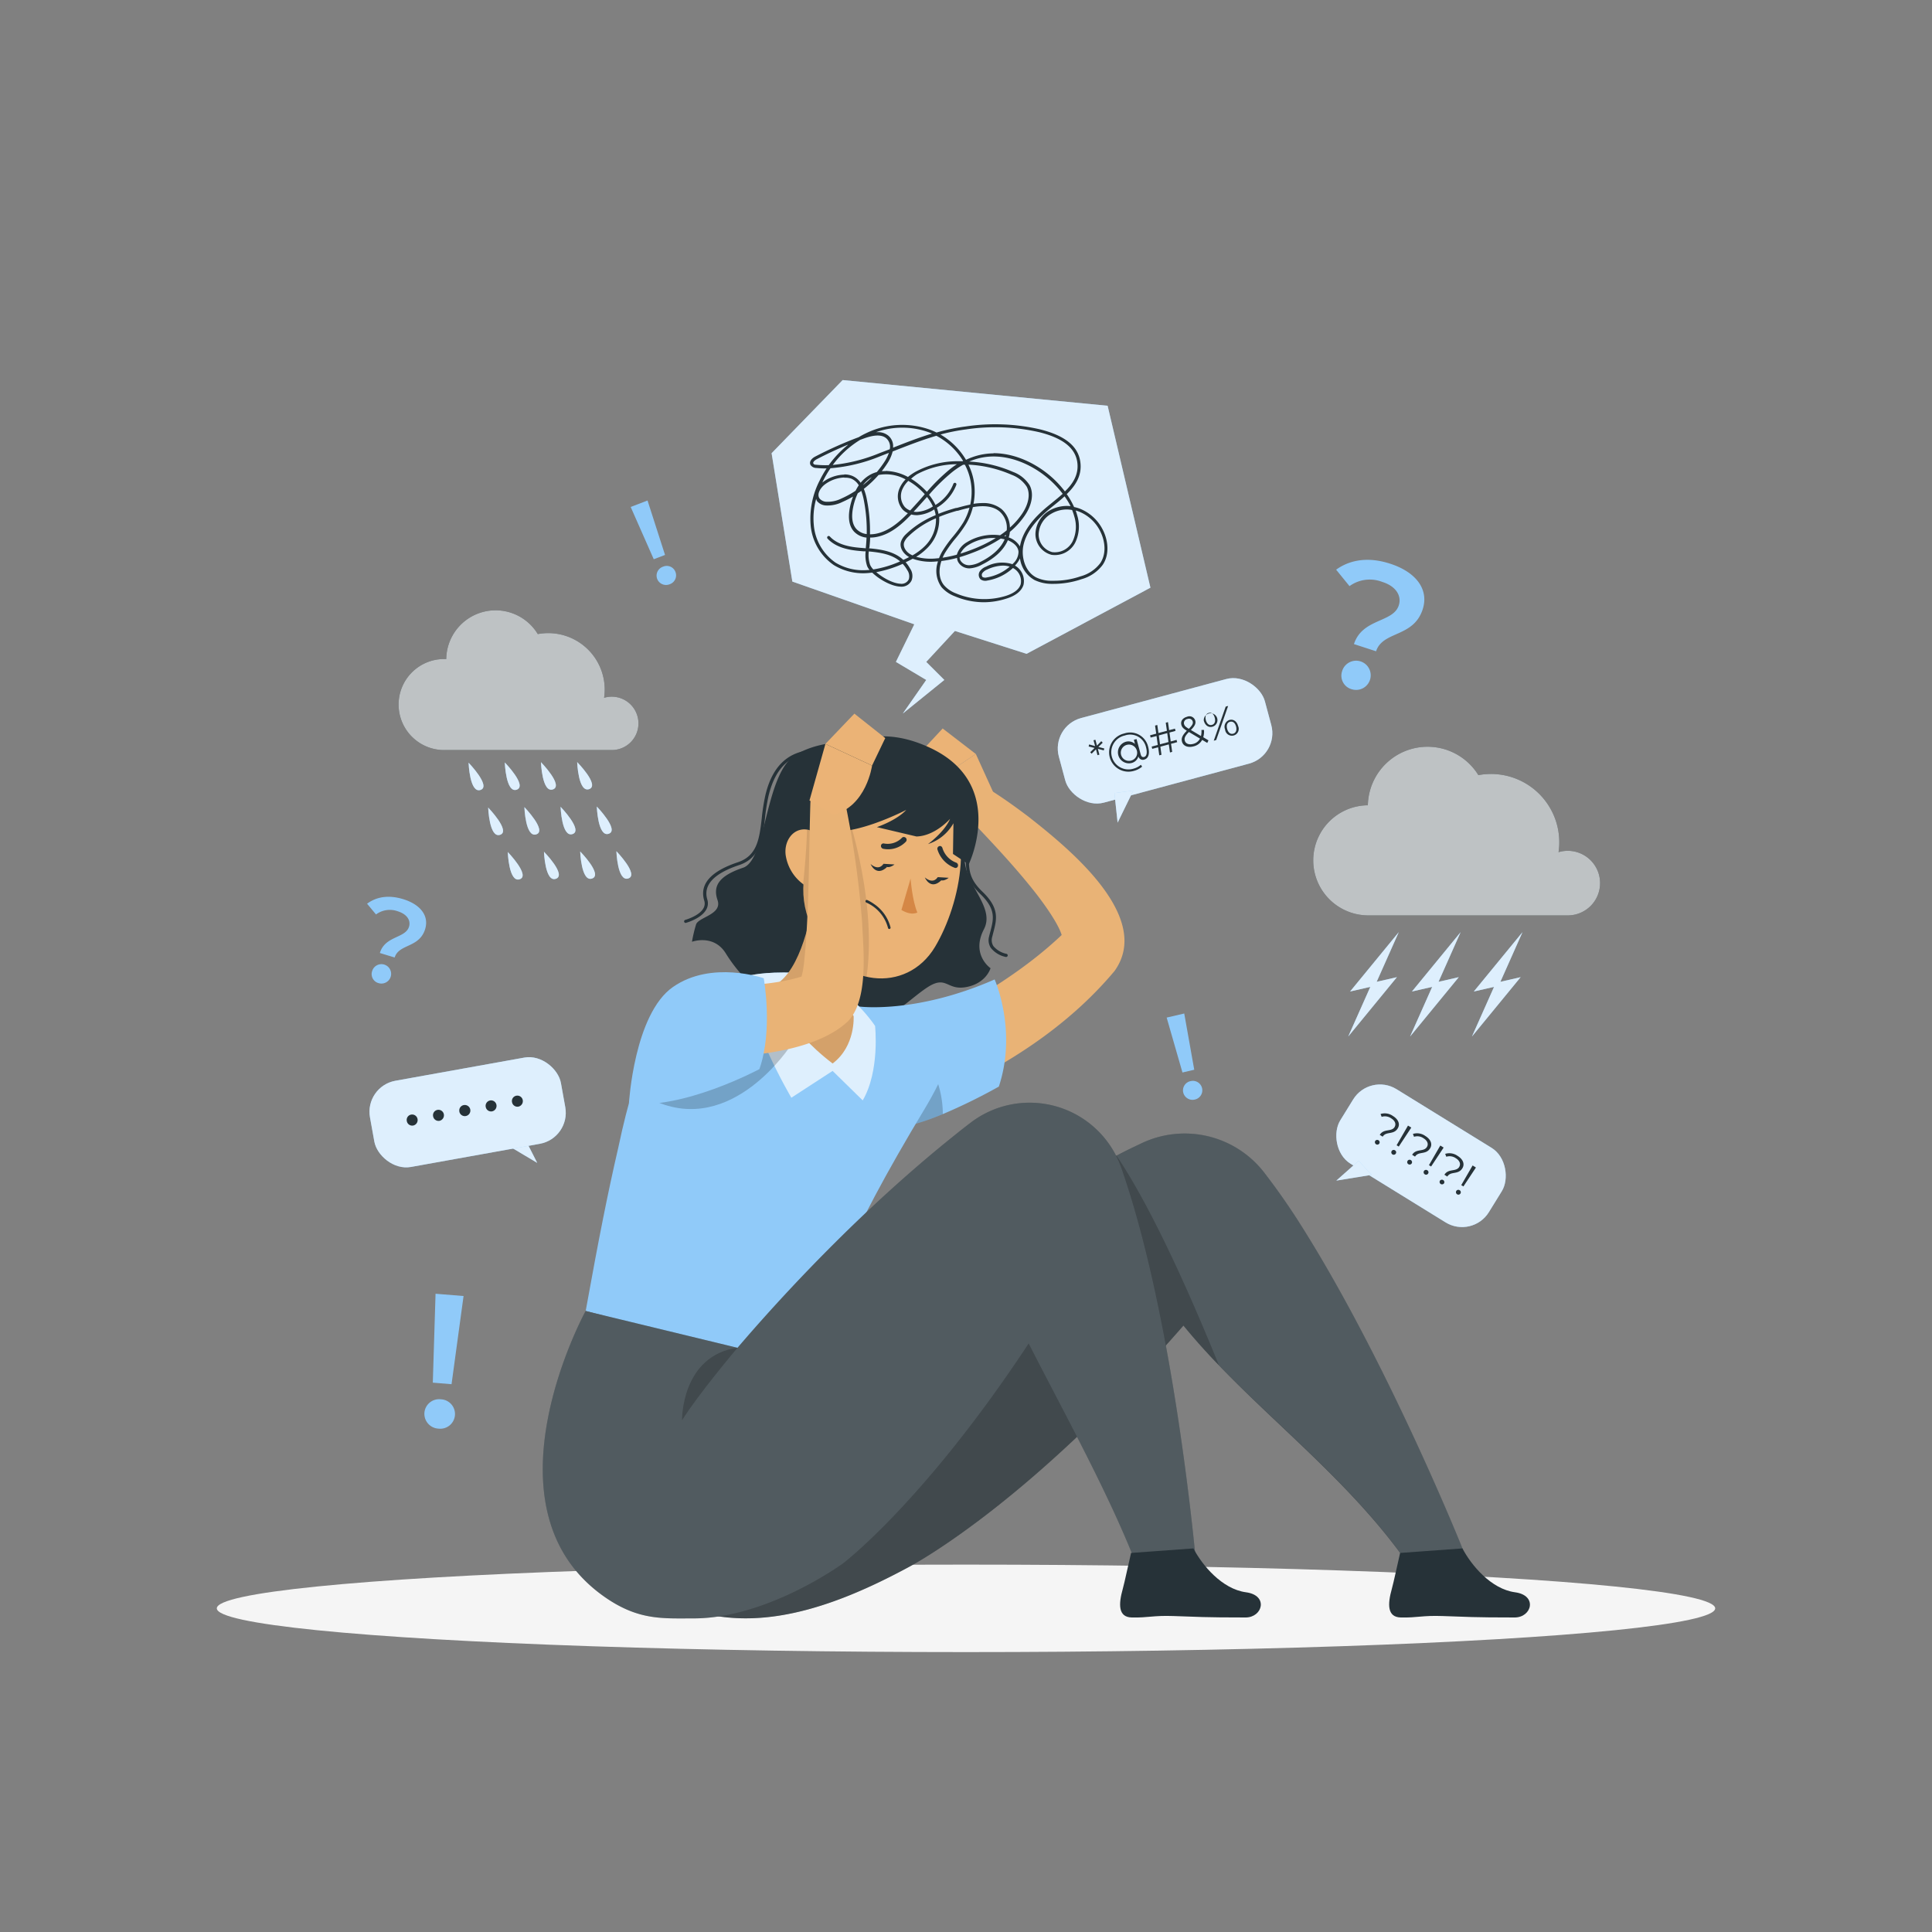 <?xml version="1.0" encoding="UTF-8"?> <svg xmlns="http://www.w3.org/2000/svg" viewBox="0 0 500 500"><rect x="0" y="0" width="500" height="500" fill="#808080" stroke="none"/><g id="freepik--Shadow--inject-97"><ellipse id="freepik--path--inject-97" cx="250" cy="416.24" rx="193.89" ry="11.32" style="fill:#f5f5f5"></ellipse></g><g id="freepik--Clouds--inject-97"><path d="M414.1,228.54a8.36,8.36,0,0,0-10.75-8,16.59,16.59,0,0,0,.19-2.56,17.67,17.67,0,0,0-17.68-17.68,18.47,18.47,0,0,0-3.26.3A15.45,15.45,0,0,0,354,208.41h-.26a14.25,14.25,0,0,0,0,28.49H406A8.35,8.35,0,0,0,414.1,228.54Z" style="fill:#263238"></path><g style="opacity:0.7"><path d="M414.1,228.54a8.36,8.36,0,0,0-10.75-8,16.59,16.59,0,0,0,.19-2.56,17.67,17.67,0,0,0-17.68-17.68,18.47,18.47,0,0,0-3.26.3A15.45,15.45,0,0,0,354,208.41h-.26a14.25,14.25,0,0,0,0,28.49H406A8.35,8.35,0,0,0,414.1,228.54Z" style="fill:#fff"></path></g><polygon points="361.52 252.89 356.28 254.09 362 241.24 349.4 256.6 354.64 255.4 348.92 268.25 361.52 252.89" style="fill:#90CAF9"></polygon><polygon points="377.53 252.89 372.29 254.09 378.01 241.24 365.41 256.6 370.65 255.4 364.93 268.25 377.53 252.89" style="fill:#90CAF9"></polygon><polygon points="393.54 252.89 388.3 254.09 394.02 241.24 381.42 256.6 386.66 255.4 380.94 268.25 393.54 252.89" style="fill:#90CAF9"></polygon><g style="opacity:0.7"><polygon points="361.52 252.89 356.28 254.09 362 241.24 349.4 256.6 354.64 255.4 348.92 268.25 361.52 252.89" style="fill:#fff"></polygon></g><g style="opacity:0.7"><polygon points="377.53 252.89 372.29 254.09 378.01 241.24 365.41 256.6 370.65 255.4 364.93 268.25 377.53 252.89" style="fill:#fff"></polygon></g><g style="opacity:0.7"><polygon points="393.54 252.89 388.3 254.09 394.02 241.24 381.42 256.6 386.66 255.4 380.94 268.25 393.54 252.89" style="fill:#fff"></polygon></g><path d="M165.23,187.2a6.91,6.91,0,0,0-8.89-6.61,14.79,14.79,0,0,0,.16-2.12,14.62,14.62,0,0,0-14.62-14.62,15.07,15.07,0,0,0-2.7.25,12.77,12.77,0,0,0-23.69,6.46h-.21a11.78,11.78,0,1,0,0,23.55h43.24A6.89,6.89,0,0,0,165.23,187.2Z" style="fill:#263238"></path><g style="opacity:0.7"><path d="M165.23,187.2a6.91,6.91,0,0,0-8.89-6.61,14.79,14.79,0,0,0,.16-2.12,14.62,14.62,0,0,0-14.62-14.62,15.07,15.07,0,0,0-2.7.25,12.77,12.77,0,0,0-23.69,6.46h-.21a11.78,11.78,0,1,0,0,23.55h43.24A6.89,6.89,0,0,0,165.23,187.2Z" style="fill:#fff"></path></g><path d="M152.47,204.23c2.82-1-3.1-7-3.1-7S149.65,205.2,152.47,204.23Z" style="fill:#90CAF9"></path><path d="M154.45,208.73s.27,8,3.09,7.05S154.45,208.73,154.45,208.73Z" style="fill:#90CAF9"></path><path d="M159.52,220.29s.27,8,3.09,7.05S159.52,220.29,159.52,220.29Z" style="fill:#90CAF9"></path><path d="M143.1,204.3c2.82-1-3.1-7.05-3.1-7.05S140.28,205.28,143.1,204.3Z" style="fill:#90CAF9"></path><path d="M145.08,208.8s.27,8,3.09,7.06S145.08,208.8,145.08,208.8Z" style="fill:#90CAF9"></path><path d="M150.15,220.36s.27,8,3.09,7S150.15,220.36,150.15,220.36Z" style="fill:#90CAF9"></path><path d="M133.73,204.37c2.82-1-3.09-7.05-3.09-7.05S130.91,205.35,133.73,204.37Z" style="fill:#90CAF9"></path><path d="M135.71,208.88s.27,8,3.09,7.05S135.71,208.88,135.71,208.88Z" style="fill:#90CAF9"></path><path d="M140.78,220.43s.27,8,3.09,7S140.78,220.43,140.78,220.43Z" style="fill:#90CAF9"></path><path d="M121.27,197.39s.27,8,3.09,7.05S121.27,197.39,121.27,197.39Z" style="fill:#90CAF9"></path><path d="M126.34,209s.27,8,3.09,7.05S126.34,209,126.34,209Z" style="fill:#90CAF9"></path><path d="M131.41,220.5s.27,8,3.09,7.05S131.41,220.5,131.41,220.5Z" style="fill:#90CAF9"></path><g style="opacity:0.7"><path d="M152.47,204.23c2.82-1-3.1-7-3.1-7S149.65,205.2,152.47,204.23Z" style="fill:#fff"></path><path d="M154.45,208.73s.27,8,3.09,7.05S154.45,208.73,154.45,208.73Z" style="fill:#fff"></path><path d="M159.52,220.29s.27,8,3.09,7.05S159.52,220.29,159.52,220.29Z" style="fill:#fff"></path><path d="M143.1,204.3c2.82-1-3.1-7.05-3.1-7.05S140.28,205.28,143.1,204.3Z" style="fill:#fff"></path><path d="M145.08,208.8s.27,8,3.09,7.06S145.08,208.8,145.08,208.8Z" style="fill:#fff"></path><path d="M150.15,220.36s.27,8,3.09,7S150.15,220.36,150.15,220.36Z" style="fill:#fff"></path><path d="M133.73,204.37c2.82-1-3.09-7.05-3.09-7.05S130.91,205.35,133.73,204.37Z" style="fill:#fff"></path><path d="M135.71,208.88s.27,8,3.09,7.05S135.71,208.88,135.71,208.88Z" style="fill:#fff"></path><path d="M140.78,220.43s.27,8,3.09,7S140.78,220.43,140.78,220.43Z" style="fill:#fff"></path><path d="M121.27,197.39s.27,8,3.09,7.05S121.27,197.39,121.27,197.39Z" style="fill:#fff"></path><path d="M126.34,209s.27,8,3.09,7.05S126.34,209,126.34,209Z" style="fill:#fff"></path><path d="M131.41,220.5s.27,8,3.09,7.05S131.41,220.5,131.41,220.5Z" style="fill:#fff"></path></g></g><g id="freepik--Symbols--inject-97"><path d="M362,156.68c.82-2.53-.79-5-4.27-6.08a8.94,8.94,0,0,0-8.48,1.09l-3.46-4.26c3.64-2.61,8.38-3.37,14-1.54,6.64,2.15,10.08,6.61,8.4,11.81-2.39,7.35-10.33,5.53-12.06,10.85l-5.73-1.86C352.58,160,360.53,161.19,362,156.68Zm-14.66,17a3.78,3.78,0,1,1,2.47,4.69A3.63,3.63,0,0,1,347.33,173.73Z" style="fill:#90CAF9"></path><path d="M105.85,239.84c.52-1.69-.58-3.28-2.91-4a6,6,0,0,0-5.63.82L95,233.88c2.39-1.78,5.53-2.34,9.31-1.19,4.44,1.35,6.78,4.28,5.72,7.75-1.5,4.92-6.8,3.8-7.89,7.36l-3.83-1.16C99.63,242.17,104.93,242.86,105.85,239.84ZM96.3,251.35a2.51,2.51,0,1,1,1.7,3.09A2.42,2.42,0,0,1,96.3,251.35Z" style="fill:#90CAF9"></path><path d="M163.22,131.2l4.36-1.67,4.53,14.09-2.92,1.11Zm6.86,18.63a2.44,2.44,0,0,1,1.53-3.18A2.4,2.4,0,0,1,174.8,148a2.43,2.43,0,0,1-1.45,3.19A2.47,2.47,0,0,1,170.08,149.83Z" style="fill:#90CAF9"></path><path d="M109.84,365.59a3.82,3.82,0,0,1,4.28-3.45,3.81,3.81,0,1,1-.62,7.59A3.84,3.84,0,0,1,109.84,365.59Zm2.88-30.77,7.25.59-3.11,22.82-4.85-.4Z" style="fill:#90CAF9"></path><path d="M301.93,263.35l4.55-1.06,2.59,14.56-3.05.71Zm4.29,19.39a2.44,2.44,0,0,1,1.94-2.95,2.44,2.44,0,1,1,1.11,4.76A2.47,2.47,0,0,1,306.22,282.74Z" style="fill:#90CAF9"></path></g><g id="freepik--speech-bubble-4--inject-97"><rect x="345.17" y="287.77" width="45.21" height="22.67" rx="8.15" transform="translate(211.87 -148.57) rotate(31.68)" style="fill:#90CAF9"></rect><g style="opacity:0.7"><rect x="345.17" y="287.77" width="45.21" height="22.67" rx="8.15" transform="translate(211.87 -148.57) rotate(31.68)" style="fill:#fff"></rect></g><path d="M355.91,295.27a.63.63,0,0,1,1.07.66.62.62,0,0,1-.86.2A.64.64,0,0,1,355.91,295.27Zm5-3.59c.45-.74.17-1.62-.88-2.26a2.79,2.79,0,0,0-2.46-.38l-.28-.74a3.65,3.65,0,0,1,3.19.51c1.43.88,1.93,2.13,1.25,3.22-1.07,1.75-3,.68-3.89,2.14l-.76-.47C358.13,292,360.09,293,360.92,291.68Z" style="fill:#263238"></path><path d="M360.16,297.89a.61.61,0,0,1,.86-.19.6.6,0,0,1,.21.85.63.63,0,0,1-.86.21A.64.64,0,0,1,360.16,297.89Zm4.23-6.59.85.52L362,296.73l-.56-.34Z" style="fill:#263238"></path><path d="M364.28,300.43a.6.6,0,0,1,.85-.19.62.62,0,0,1,.22.85.63.63,0,0,1-.87.2A.62.62,0,0,1,364.28,300.43Zm5-3.59c.46-.74.17-1.62-.87-2.26a2.79,2.79,0,0,0-2.46-.38l-.29-.74a3.65,3.65,0,0,1,3.19.51c1.43.88,1.93,2.13,1.26,3.22-1.08,1.75-3,.68-3.9,2.14l-.75-.47C366.49,297.18,368.46,298.18,369.28,296.84Z" style="fill:#263238"></path><path d="M368.52,303.05a.62.62,0,0,1,.87-.18.6.6,0,0,1,.21.84.62.62,0,0,1-.86.21A.64.64,0,0,1,368.52,303.05Zm4.23-6.59.86.53-3.24,4.9-.56-.34Z" style="fill:#263238"></path><path d="M372.64,305.59a.61.61,0,0,1,.85-.19.61.61,0,0,1,.22.85.63.63,0,0,1-1.07-.66Zm5-3.59c.45-.74.16-1.62-.88-2.26a2.83,2.83,0,0,0-2.46-.38l-.29-.74a3.67,3.67,0,0,1,3.2.51c1.43.88,1.92,2.13,1.25,3.22-1.08,1.75-3,.68-3.9,2.14l-.75-.47C374.86,302.34,376.82,303.34,377.65,302Z" style="fill:#263238"></path><path d="M376.89,308.21a.61.61,0,0,1,.86-.18.6.6,0,0,1,.21.85.62.62,0,0,1-.86.2A.64.64,0,0,1,376.89,308.21Zm4.22-6.59.86.53-3.24,4.9-.56-.34Z" style="fill:#263238"></path><polygon points="354.98 304.05 345.84 305.54 351.61 300.42 354.98 304.05" style="fill:#90CAF9"></polygon><g style="opacity:0.7"><polygon points="354.98 304.05 345.84 305.54 351.61 300.42 354.98 304.05" style="fill:#fff"></polygon></g></g><g id="freepik--speech-bubble-3--inject-97"><rect x="273.91" y="180.39" width="55.21" height="22.67" rx="8.15" transform="translate(-39.42 84.81) rotate(-15.04)" style="fill:#90CAF9"></rect><g style="opacity:0.7"><rect x="273.91" y="180.39" width="55.21" height="22.67" rx="8.15" transform="translate(-39.42 84.81) rotate(-15.04)" style="fill:#fff"></rect></g><path d="M284.26,193.31l1.52.39-.12.51-1.54-.42.4,1.51-.49.14-.39-1.52-1.13,1.14-.37-.38,1.13-1.11-1.53-.38.13-.53,1.55.43-.42-1.51.49-.13.4,1.51,1.12-1.14.37.39Z" style="fill:#263238"></path><path d="M297.13,193.23c.49,1.81.1,3.06-1,3.35a1.17,1.17,0,0,1-1.51-.83,2.45,2.45,0,0,1-1.82,1.73,2.85,2.85,0,0,1-1.48-5.5,2.49,2.49,0,0,1,2.41.55l-.29-1.07.7-.19,1.08,4c.16.6.52.73.88.63.66-.18.87-1.11.48-2.55a4.21,4.21,0,0,0-5.5-3,4.44,4.44,0,1,0,2.26,8.58,4.78,4.78,0,0,0,1.92-1l.32.47a5.24,5.24,0,0,1-2.09,1.09,5,5,0,1,1-2.56-9.66A4.77,4.77,0,0,1,297.13,193.23Zm-2.95.92a2.11,2.11,0,1,0-1.45,2.69A2.07,2.07,0,0,0,294.18,194.15Z" style="fill:#263238"></path><path d="M302.66,189.58l.32,2.31,1.51-.41.16.59-1.59.42.3,2.09-.57.16-.3-2.09-2.19.59.29,2.09-.57.15-.3-2.09-1.52.41-.15-.59,1.58-.42-.32-2.31-1.52.4-.16-.58,1.6-.43-.3-2.09.58-.16.29,2.09,2.2-.58-.3-2.09.57-.16.3,2.09,1.5-.4.16.58Zm-.58.15-2.18.59.31,2.31,2.19-.59Z" style="fill:#263238"></path><path d="M312.44,192.27l-1.32-.79a3.38,3.38,0,0,1-2.22,1.68c-1.46.4-2.71-.09-3-1.22-.24-.88.1-1.67,1.25-2.83-.92-.55-1.26-.94-1.41-1.51-.26-.95.31-1.79,1.46-2.1a1.56,1.56,0,0,1,2.13,1c.2.74-.11,1.39-1.13,2.42l2.61,1.56a4.93,4.93,0,0,0,.12-1.58l.66,0a5.15,5.15,0,0,1-.19,1.89l1.35.81Zm-6-4.87c.12.44.36.7,1.23,1.21.91-.91,1.16-1.37,1-1.91a1,1,0,0,0-1.33-.63A1.07,1.07,0,0,0,306.43,187.4Zm4.12,3.75-2.87-1.71c-1,1-1.24,1.57-1.07,2.23.22.81,1.09,1.14,2.17.85A2.64,2.64,0,0,0,310.55,191.15Z" style="fill:#263238"></path><path d="M311.54,186.5a1.77,1.77,0,1,1,2.22,1.58C312.76,188.35,311.86,187.72,311.54,186.5Zm2.83-.76c-.26-1-.87-1.42-1.56-1.23s-1,.89-.74,1.85.86,1.43,1.57,1.24S314.63,186.71,314.37,185.74Zm2.84-2.87.63-.17-3.09,8.82-.63.17Zm-.16,5.92a1.84,1.84,0,0,1,1.14-2.47c1-.27,1.9.35,2.23,1.57a1.77,1.77,0,1,1-3.37.9Zm2.84-.76c-.26-1-.87-1.42-1.57-1.23s-1,.88-.73,1.85.87,1.42,1.56,1.23S320.14,189,319.89,188Z" style="fill:#263238"></path><polygon points="293.31 204.59 289.24 212.9 288.41 205.24 293.31 204.59" style="fill:#90CAF9"></polygon><g style="opacity:0.7"><polygon points="293.31 204.59 289.24 212.9 288.41 205.24 293.31 204.59" style="fill:#fff"></polygon></g></g><g id="freepik--speech-bubble-2--inject-97"><polygon points="199.69 117.29 218.08 98.36 286.65 105.01 297.73 152.09 265.68 169.21 247.13 163.29 239.71 171.3 244.39 175.97 233.65 184.66 239.71 175.97 231.86 171.3 236.62 161.57 205.06 150.51 199.69 117.29" style="fill:#90CAF9"></polygon><g style="opacity:0.7"><polygon points="199.69 117.29 218.08 98.36 286.65 105.01 297.73 152.09 265.68 169.21 247.13 163.29 239.71 171.3 244.39 175.97 233.65 184.66 239.71 175.97 231.86 171.3 236.62 161.57 205.06 150.51 199.69 117.29" style="fill:#fff"></polygon></g><path d="M254.76,155.86a19.47,19.47,0,0,1-7.69-1.56,8.66,8.66,0,0,1-3.39-2.33,7.19,7.19,0,0,1-.92-6.68l-.3,0a13.92,13.92,0,0,1-6.26-.69c-.62.34-1.23.64-1.81.91a9,9,0,0,1,1.13,1.62,3.34,3.34,0,0,1,.41,3.06,2.87,2.87,0,0,1-2.92,1.63c-2.3-.08-5.47-1.86-7.27-3.62l-1.05.1a14.63,14.63,0,0,1-8.89-2.05,14,14,0,0,1-6-10.24,21.48,21.48,0,0,1,2.36-11.71,28.72,28.72,0,0,1,1.75-3.07,23.32,23.32,0,0,1-2.64-.12,1.82,1.82,0,0,1-1.51-.78c-.38-.74.11-1.6,1.25-2.19a101.61,101.61,0,0,1,11.23-5c.6-.37,1.22-.7,1.85-1a21.39,21.39,0,0,1,16.91-.82c.47.19.92.39,1.37.62a50.22,50.22,0,0,1,7.53-1.57,51.86,51.86,0,0,1,19.23.74c6.55,1.62,10,4.44,10.48,8.61.41,3.39-1.3,6-3.54,8.16a19.47,19.47,0,0,1,1.9,3.34,9,9,0,0,1,1.68.5,11.39,11.39,0,0,1,5.9,5.69c1.15,2.41,1.71,6-.18,8.78a10.24,10.24,0,0,1-5.49,3.71,22.54,22.54,0,0,1-7.51,1.2,10.26,10.26,0,0,1-4.66-1,7.54,7.54,0,0,1-3.74-5.59,7.09,7.09,0,0,1-1.3,1.86,4.6,4.6,0,0,1,2.21,5c-.49,1.57-2,2.8-4.4,3.54A19.33,19.33,0,0,1,254.76,155.86Zm-11.12-10.67c-.69,2.07-.78,4.48.67,6.27a7.69,7.69,0,0,0,3.08,2.1,18.93,18.93,0,0,0,12.89.66c1.48-.46,3.35-1.36,3.87-3a3.82,3.82,0,0,0-2-4.22,12.77,12.77,0,0,1-6.62,3.24,2.14,2.14,0,0,1-1.74-.29,1.65,1.65,0,0,1-.18-2.14,3.53,3.53,0,0,1,1.58-1.17,8.86,8.86,0,0,1,6.56-.71l.25.1.14-.15a4.19,4.19,0,0,0,1.45-3.07c-.1-1.44-1.39-2.42-2.76-3-.05.12-.1.24-.16.36-1.12,2.34-3.29,4.33-6.47,5.92a7.66,7.66,0,0,1-3.26,1h0a3.31,3.31,0,0,1-3-1.7,2.51,2.51,0,0,1-.26-1A30.11,30.11,0,0,1,243.64,145.19Zm-16.86,2.88c1.67,1.45,4.27,2.91,6.26,3a2.06,2.06,0,0,0,2.16-1.16,2.76,2.76,0,0,0-.38-2.33,8.76,8.76,0,0,0-1.21-1.66l-.12.06A29.8,29.8,0,0,1,226.78,148.07Zm48.73-19.62c-.89.83-1.85,1.6-2.77,2.34s-1.72,1.39-2.47,2.08c-3,2.77-4.78,5.44-5.39,8.17-.64,2.89.28,6.81,3.25,8.38a9.17,9.17,0,0,0,4.29.88,21.2,21.2,0,0,0,7.24-1.15,9.52,9.52,0,0,0,5.08-3.4c1.7-2.52,1.18-5.78.12-8a10.52,10.52,0,0,0-5.47-5.29,7.49,7.49,0,0,0-1-.34c.15.43.29.85.4,1.28a9.63,9.63,0,0,1-.51,7,5.9,5.9,0,0,1-6.14,3.19,5.56,5.56,0,0,1-4.17-5.43,7.21,7.21,0,0,1,3.59-6,9,9,0,0,1,5.5-1.17A18.43,18.43,0,0,0,275.51,128.45Zm-16,17.93a10.11,10.11,0,0,0-4,1,2.83,2.83,0,0,0-1.23.88.85.85,0,0,0,0,1.07,1.48,1.48,0,0,0,1.09.11,12.15,12.15,0,0,0,5.94-2.79A5.67,5.67,0,0,0,259.53,146.38Zm-48.29-17.25a18.53,18.53,0,0,0-.6,6.82,13.19,13.19,0,0,0,5.6,9.65,13.77,13.77,0,0,0,8.39,1.92l.43,0a4.42,4.42,0,0,1-.62-1,8.76,8.76,0,0,1-.39-3.84l-.52,0-.95-.08c-2.73-.24-6.15-.82-8.38-3.2a.41.41,0,0,1,0-.57.4.4,0,0,1,.57,0c2,2.18,5.27,2.72,7.86,2.94l.94.08.53.05c0-.09,0-.18,0-.26l.05-.51c.06-.67.1-1.35.13-2a5.19,5.19,0,0,1-3.24-1.56c-1.27-1.39-1.62-3.52-1.05-6.33a17.15,17.15,0,0,1,.8-2.74,26.17,26.17,0,0,1-2.74,1.4,8.62,8.62,0,0,1-4.38.91,3.15,3.15,0,0,1-2.23-1.17A2.44,2.44,0,0,1,211.24,129.13Zm13.62,13.58a7.9,7.9,0,0,0,.34,3.47,4.1,4.1,0,0,0,.84,1.19,27.81,27.81,0,0,0,6.93-2.08C230.79,143.44,227.85,143,224.86,142.71Zm23.51,1.48a1.89,1.89,0,0,0,.2.85,2.61,2.61,0,0,0,2.33,1.24,6.8,6.8,0,0,0,2.89-.88c3-1.51,5.07-3.38,6.11-5.55l.12-.26-.27-.07-.73-.14a37.83,37.83,0,0,1-7.51,3.75C250.43,143.54,249.39,143.89,248.37,144.19Zm-23.44-2.29c3.27.3,6.5.81,8.87,3,.48-.22,1-.46,1.49-.73l-.18-.11c-1.3-.79-2.45-2.39-1.87-4a4.77,4.77,0,0,1,1.16-1.73,23.89,23.89,0,0,1,7.75-5l0-.17a8.55,8.55,0,0,0-.35-1.32,9.16,9.16,0,0,1-4.48,1.49,6.36,6.36,0,0,1-1.47-.18c-2.5,2.61-5.36,5.13-9,5.82a7.82,7.82,0,0,1-1.64.15c0,.68-.07,1.36-.13,2l-.05.51Zm12.18,2.2a14.48,14.48,0,0,0,5.28.41l.65-.06a12.17,12.17,0,0,1,.81-1.7,31.43,31.43,0,0,1,2.81-3.9,31.9,31.9,0,0,0,2.67-3.65,15.22,15.22,0,0,0,1.59-3.79c-1.07.22-2.11.51-3,.77l-.19,0a42.13,42.13,0,0,0-4.66,1.58,10.39,10.39,0,0,1-3,8A15.62,15.62,0,0,1,237.11,144.1Zm14.69-12.86a15.88,15.88,0,0,1-1.78,4.37,31,31,0,0,1-2.73,3.75,31.72,31.72,0,0,0-2.74,3.79,11.8,11.8,0,0,0-.59,1.18,29.73,29.73,0,0,0,3.69-.78,5.61,5.61,0,0,1,2.59-3.22,13.09,13.09,0,0,1,8.59-1.8c.61-.41,1.19-.84,1.73-1.28a5.68,5.68,0,0,0-1.84-4.87C256.86,130.84,254.29,130.82,251.8,131.24Zm-9.57,2.9A23,23,0,0,0,235,138.9a4.27,4.27,0,0,0-1,1.43c-.4,1.16.46,2.42,1.53,3.07a6.08,6.08,0,0,0,.62.33,15.17,15.17,0,0,0,3.32-2.52A9.62,9.62,0,0,0,242.23,134.14Zm14.83,5.08a12.25,12.25,0,0,0-6.39,1.8,5.47,5.47,0,0,0-2.1,2.26c.86-.26,1.75-.56,2.65-.91a38.05,38.05,0,0,0,6.52-3.13Zm19.06-7.37A8,8,0,0,0,272,133a6.38,6.38,0,0,0-3.2,5.26,4.74,4.74,0,0,0,3.52,4.63,5.17,5.17,0,0,0,5.27-2.79,8.85,8.85,0,0,0,.44-6.43,13.86,13.86,0,0,0-.57-1.68A8.17,8.17,0,0,0,276.12,131.85Zm-15.06,7.23a5.46,5.46,0,0,1,2.93,2.35c0-.19.06-.38.1-.57.65-2.89,2.49-5.7,5.64-8.59.76-.7,1.61-1.38,2.5-2.11s1.92-1.55,2.81-2.36a24.33,24.33,0,0,0-1.85-2.18c-4.91-5.19-13.32-9.27-21-6.68a11.94,11.94,0,0,0-1.32.51,32.49,32.49,0,0,1,11.32,2.68,8.57,8.57,0,0,1,4.3,3.45c1.13,2.14.64,5.11-1.32,7.94a20.68,20.68,0,0,1-3.79,4.13A7.89,7.89,0,0,1,261.06,139.08Zm-1.11-.34.34.08c0-.13.07-.27.1-.41Zm-34.8-.46a8.36,8.36,0,0,0,1.47-.13c3.34-.63,6-2.91,8.36-5.33a4.35,4.35,0,0,1-1.39-1,5.22,5.22,0,0,1-.67-5.66,7.54,7.54,0,0,1,1.46-2.09,10.46,10.46,0,0,0-7-1.14,26.91,26.91,0,0,1-3.8,3.59,15,15,0,0,1,.81,2.89A41.17,41.17,0,0,1,225.15,138.28ZM222,127.64a16.17,16.17,0,0,0-1.21,3.66c-.51,2.54-.23,4.43.86,5.62a4.35,4.35,0,0,0,2.66,1.3,41.16,41.16,0,0,0-.73-8.65,15.13,15.13,0,0,0-.69-2.54C222.63,127.24,222.33,127.45,222,127.64Zm32.3,2.55a7.45,7.45,0,0,1,4.91,1.57,6.43,6.43,0,0,1,2.15,4.78,19.38,19.38,0,0,0,3.09-3.48c1.78-2.58,2.25-5.23,1.26-7.11a7.89,7.89,0,0,0-3.91-3.08,31.83,31.83,0,0,0-11.17-2.62,15.91,15.91,0,0,1,1.31,3.83,16.34,16.34,0,0,1,0,6.31A15.4,15.4,0,0,1,254.33,130.19Zm-11.86,1.19a9.44,9.44,0,0,1,.44,1.6,41.41,41.41,0,0,1,4.56-1.53l.19,0c1.06-.29,2.25-.62,3.47-.86a15.15,15.15,0,0,0-1.39-10.33h-.43a21.17,21.17,0,0,0-2.85,1.91,48.85,48.85,0,0,0-6,5.88,12.91,12.91,0,0,1,1.67,2.63,11,11,0,0,0,4.63-5.46.42.42,0,0,1,.52-.25.4.4,0,0,1,.25.51,11.81,11.81,0,0,1-5,5.89Zm-6,1.05a7,7,0,0,0,.81.06,8.61,8.61,0,0,0,4.18-1.43,11.76,11.76,0,0,0-1.53-2.45l-.25.29c-.69.76-1.37,1.53-2.06,2.28l-.24.27Zm-1.34-8a6.76,6.76,0,0,0-1.47,2,4.38,4.38,0,0,0,.52,4.76,3.68,3.68,0,0,0,1.4.92c.41-.43.81-.87,1.2-1.29l.24-.27c.69-.75,1.37-1.51,2-2.27l.34-.38a19.64,19.64,0,0,0-2.12-2A16.05,16.05,0,0,0,235.13,124.48Zm-16.61-.85a8.9,8.9,0,0,0-5.1,1.86c-1,.79-2.11,2.43-1.28,3.58a2.4,2.4,0,0,0,1.66.83,7.93,7.93,0,0,0,4-.84,25.17,25.17,0,0,0,3.65-2,12.8,12.8,0,0,1,.83-1.42,4.23,4.23,0,0,0-1.93-1.71A4.63,4.63,0,0,0,218.52,123.63Zm17.25.29a16.69,16.69,0,0,1,2,1.42,19.82,19.82,0,0,1,2.14,2,48.49,48.49,0,0,1,6-5.89c.58-.46,1.17-.88,1.76-1.26a22.1,22.1,0,0,0-10.34,2.6A11.92,11.92,0,0,0,235.77,123.92Zm21.36-6.59c6.4,0,12.65,3.51,16.65,7.73a27.72,27.72,0,0,1,1.85,2.17c2.08-2,3.58-4.37,3.22-7.4-.46-3.8-3.69-6.39-9.87-7.93a51.17,51.17,0,0,0-18.94-.72,50.2,50.2,0,0,0-6.61,1.32A18.54,18.54,0,0,1,250,119a17.56,17.56,0,0,1,1.94-.79A16.35,16.35,0,0,1,257.13,117.33Zm-33.92,8.39,0,0a24.11,24.11,0,0,0,2.45-2.19A8.06,8.06,0,0,0,223.21,125.72Zm-4.67-2.89a5.4,5.4,0,0,1,2.09.39,4.88,4.88,0,0,1,2.13,1.77,8.68,8.68,0,0,1,2.64-2.17,7.53,7.53,0,0,1,1.55-.6,27,27,0,0,0,2.12-2.88,10,10,0,0,0,1-2.09l-2.11.82a42.81,42.81,0,0,1-13,3.16,26.3,26.3,0,0,0-2,3.46l-.12.25.11-.09A9.73,9.73,0,0,1,218.54,122.83Zm10.67-.91a12.84,12.84,0,0,1,5.8,1.57,13.78,13.78,0,0,1,2-1.37,23,23,0,0,1,10.8-2.71c.45,0,.89,0,1.34,0l.13-.07a17.85,17.85,0,0,0-6.92-6.51c-3.77,1.1-7.4,2.53-11.16,4l-.15.06a10.09,10.09,0,0,1-1.25,2.89c-.49.76-1,1.5-1.57,2.21A8.72,8.72,0,0,1,229.21,121.92Zm-9.78-6.77c-2.72,1.13-5.4,2.38-8,3.73-.47.25-1.1.74-.91,1.11s.56.31.87.35a23.33,23.33,0,0,0,3.12.09A26.91,26.91,0,0,1,219.43,115.15Zm3.2-1.26a24.92,24.92,0,0,0-7.08,6.49,42.93,42.93,0,0,0,12.12-3.07l2.63-1a2.92,2.92,0,0,0-.89-2.82c-1.5-1.28-4-.6-5.7,0Zm4.54-2a4.14,4.14,0,0,1,2.77.92,3.53,3.53,0,0,1,1.21,3.1c3.39-1.34,6.69-2.62,10.09-3.66l-.5-.2a20.28,20.28,0,0,0-14-.15Z" style="fill:#263238"></path></g><g id="freepik--speech-bubble-1--inject-97"><polygon points="131.08 296.22 139.03 300.95 135.53 294.07 131.08 296.22" style="fill:#90CAF9"></polygon><g style="opacity:0.7"><polygon points="131.08 296.22 139.03 300.95 135.53 294.07 131.08 296.22" style="fill:#fff"></polygon></g><rect x="95.91" y="276.52" width="50.21" height="22.67" rx="8.15" transform="translate(-49.01 25.95) rotate(-10.19)" style="fill:#90CAF9"></rect><g style="opacity:0.7"><rect x="95.91" y="276.52" width="50.21" height="22.67" rx="8.15" transform="translate(-49.01 25.95) rotate(-10.19)" style="fill:#fff"></rect></g><path d="M105.28,290.11a1.39,1.39,0,0,1,1.12-1.65,1.42,1.42,0,0,1,1.66,1.15,1.44,1.44,0,0,1-1.15,1.68A1.41,1.41,0,0,1,105.28,290.11Z" style="fill:#263238"></path><path d="M112.09,288.89a1.39,1.39,0,0,1,1.12-1.65,1.42,1.42,0,0,1,1.66,1.15,1.46,1.46,0,0,1-1.15,1.68A1.42,1.42,0,0,1,112.09,288.89Z" style="fill:#263238"></path><path d="M118.89,287.66A1.4,1.4,0,0,1,120,286a1.44,1.44,0,1,1-1.13,1.65Z" style="fill:#263238"></path><path d="M125.7,286.44a1.41,1.41,0,1,1,2.78-.5,1.44,1.44,0,0,1-1.15,1.68A1.41,1.41,0,0,1,125.7,286.44Z" style="fill:#263238"></path><path d="M132.51,285.22a1.39,1.39,0,0,1,1.12-1.65,1.42,1.42,0,0,1,1.66,1.15,1.46,1.46,0,0,1-1.15,1.68A1.42,1.42,0,0,1,132.51,285.22Z" style="fill:#263238"></path></g><g id="freepik--Character--inject-97"><path d="M224,192.52s-9.47-2-17.8,2.62-7.69,27.33-13.88,29.42-7.9,4.66-6.62,8.39-4.93,4.38-5.56,6.3a36.91,36.91,0,0,0-1.06,4.48s5.61-2.07,8.75,3,9.38,12.39,16,12.17,13.07,3.42,18.49,5.66,12.91-6,17.82-9.12,4.86,1,10,0,6.21-4.87,6.21-4.87-5.13-3.51-1.71-10.08-7.5-13.07-4.5-21.58S243.07,194.48,224,192.52Z" style="fill:#263238"></path><path d="M260.39,247.66h-.08a6.63,6.63,0,0,1-3.9-2.37,3.67,3.67,0,0,1-.44-2.92c.11-.45.22-.89.34-1.32.84-3.2,1.5-5.72-2.57-9.65-3.77-3.62-3.79-6.14-3.83-10.31,0-1.28,0-2.73-.15-4.43a.4.4,0,1,1,.8-.06c.14,1.72.15,3.19.16,4.48,0,4.1.06,6.35,3.58,9.74,4.42,4.25,3.66,7.12,2.79,10.44l-.33,1.29a2.91,2.91,0,0,0,.33,2.3,6,6,0,0,0,3.38,2,.4.4,0,0,1,.32.47A.41.41,0,0,1,260.39,247.66Z" style="fill:#263238"></path><path d="M177.47,238.85a.4.4,0,0,1-.11-.79s3.58-1,4.69-3a2.44,2.44,0,0,0,.2-2c-1.26-4.23,1.67-7.56,8.7-9.91,5.05-1.68,5.58-6.16,6.19-11.35a50.33,50.33,0,0,1,.94-6c2-8.51,7.07-12.41,15-11.6a.4.4,0,0,1,.36.44.4.4,0,0,1-.44.37c-7.55-.78-12.17,2.81-14.11,11a51.73,51.73,0,0,0-.93,5.89c-.61,5.23-1.19,10.17-6.73,12-6.54,2.19-9.29,5.18-8.18,8.9a3.26,3.26,0,0,1-.27,2.59c-1.28,2.31-5,3.37-5.18,3.42Z" style="fill:#263238"></path><path d="M337.26,318a173.74,173.74,0,0,0-10.14-14.62,26,26,0,0,0-31.62-7.54q-3,1.41-5.91,2.91c-44.64,22.59-81.66,55.65-81.66,55.65l1.42,2.74v0c-30.33,11.09-58.2,43.74-40.54,54.78,20.5,12.81,43.24,6.05,65.82-6.07h0l.11-.06.28-.15c3.66-1.94,32.58-18.2,71.26-62.59,16.19,19.92,39.46,36.36,56.09,58.87,2.5.73,16.59,1.18,16.13-1.17C378.52,400.73,359.35,353.17,337.26,318Z" style="fill:#263238"></path><path d="M378.52,400.73c.46,2.35-13.63,1.89-16.13,1.17-13.69-18.55-31.9-33-46.94-48.6-3.22-3.35-6.3-6.75-9.15-10.27-38.68,44.39-67.6,60.65-71.26,62.59l-.28.15-.11.06c-18.51,9.93-37.13,16.26-54.52,11.16a45.27,45.27,0,0,1-11.31-5.1c-17.66-11,10.2-43.69,40.55-54.78l0,0-1.42-2.74s4.91-4.37,13.29-11c14.54-11.56,39.58-30,67.71-44.28l.66-.34c2-1,3.92-2,5.91-2.92a26,26,0,0,1,31.61,7.55A169.87,169.87,0,0,1,337.26,318C359.35,353.17,378.52,400.73,378.52,400.73Z" style="fill:#fff;opacity:0.2"></path><path d="M315.45,353.3c-3.22-3.35-6.3-6.75-9.15-10.27-38.68,44.39-67.6,60.65-71.26,62.59l-.28.15-.11.06c-18.51,9.93-37.13,16.26-54.52,11.16,1.92-16.68,19.88-46.72,41.09-73.67,14.54-11.56,39.58-30,67.71-44.28C294.72,307.62,303.39,323.6,315.45,353.3Z" style="isolation:isolate;opacity:0.2"></path><path d="M258.85,209l-6.3-13.86-11.08,7.37s3,10.31,11.87,11.05Z" style="fill:#ebb376"></path><polygon points="243.96 188.53 237.02 196 241.47 202.51 252.55 195.14 243.96 188.53" style="fill:#ebb376"></polygon><path d="M239.83,265.32c13-6.78,26-14.43,36.41-24.78l-1,1.41a2.59,2.59,0,0,0-.29.93c-.29-3-5.32-9.89-8.51-13.74-5.1-6.28-10.91-12.39-16.52-18.27a4.49,4.49,0,0,1,5.62-6.9c3.76,2.33,7.22,4.81,10.69,7.44,9.89,7.79,32.38,25.78,22.19,39.91-10.73,12.8-24.62,22.3-39.46,29.62l-1.56.72a9,9,0,1,1-7.57-16.34Z" style="fill:#e9b376"></path><path d="M258.5,281.21A147,147,0,0,1,244,288.33c-4.81,2-9.7,3.57-12.71,3.23l-.66-2.3-8.33-28.78s14.58,2,35.11-7C257.43,253.52,263.31,266.68,258.5,281.21Z" style="fill:#90CAF9"></path><path d="M244,288.33c-4.81,2-9.7,3.57-12.71,3.23l-.66-2.3c1-4.67,3.61-10.12,8.69-15.76A26,26,0,0,1,244,288.33Z" style="isolation:isolate;opacity:0.2"></path><path d="M166.44,273.83c-1.71,5.59-3.58,9.69-6.47,23.36-2.66,11.51-4.94,22.94-8.39,42.06l57.35,15.64c3.25-16.47,10.15-34.36,30.36-67.9,4.69-7.78,12-22.35,3.73-25.53-2.21-.85-15,3.33-17.43,2.53-9.49-3.08-17.29-5.54-26-7.1-2.9-.51-5.93-1-8.84-1.33C180.2,254.2,169.51,263.81,166.44,273.83Z" style="fill:#90CAF9"></path><path d="M193.81,252.51s3.73-1.09,11.95-.77c12,.46,20.71,13.77,20.71,13.77s1.28,11.64-3.2,19.27l-7.79-7.63-10.68,6.94S191.89,262.23,193.81,252.51Z" style="fill:#90CAF9"></path><path d="M193.81,252.51s3.73-1.09,11.95-.77c12,.46,20.71,13.77,20.71,13.77s1.28,11.64-3.2,19.27l-7.79-7.63-10.68,6.94S191.89,262.23,193.81,252.51Z" style="fill:#fff;opacity:0.7"></path><path d="M210.77,231.1c-1.06,8-4.29,22.08-11.56,24.43,0,0,4.06,10.41,16.27,19.7,6-4.53,5.43-12.28,5.43-12.28s-4.47-5.34.69-13.1Z" style="fill:#ebb376"></path><path d="M210.77,231.1c-1.06,8-4.29,22.08-11.56,24.43,0,0,4.06,10.41,16.27,19.7,6-4.53,5.43-12.28,5.43-12.28s-4.47-5.34.69-13.1Z" style="isolation:isolate;opacity:0.1"></path><path d="M211.24,212.17c-3.41,13.85-5.14,19.63-.64,29.06,6.77,14.2,24,16.17,31.39,3.81,6.63-11.12,11.09-31.91-.15-42.1C230.77,192.89,214.65,198.31,211.24,212.17Z" style="fill:#ebb376"></path><path d="M242.67,227l2.86.17S243.56,228.84,242.67,227Z" style="fill:#263238"></path><path d="M235.66,227.38s.41,5.63,1.75,8.78c-1.86.88-4.12-.67-4.12-.67Z" style="fill:#d58745"></path><path d="M226.17,233.93a11.16,11.16,0,0,0-1.72-1,.32.32,0,0,0-.44.19.38.38,0,0,0,.2.47,9.9,9.9,0,0,1,5.6,6.54.35.35,0,0,0,.4.29.34.34,0,0,0,.26-.41A10.45,10.45,0,0,0,226.17,233.93Z" style="fill:#263238"></path><path d="M233.93,216.62a.62.62,0,0,0-.5.19,5.13,5.13,0,0,1-4.63,1.49.64.64,0,0,0-.8.51.75.75,0,0,0,.56.85,6.35,6.35,0,0,0,5.87-1.82.72.72,0,0,0,0-1A.75.75,0,0,0,233.93,216.62Z" style="fill:#263238"></path><path d="M243.53,219a.62.62,0,0,0-.5,0,.7.7,0,0,0-.4.9,7.32,7.32,0,0,0,4.48,4.7.63.63,0,0,0,.81-.49.76.76,0,0,0-.51-.88,5.84,5.84,0,0,1-3.51-3.76A.76.76,0,0,0,243.53,219Z" style="fill:#263238"></path><path d="M242.67,227s-1,2-3.33.08c0,0,1.43,3.45,4.27.75Z" style="fill:#263238"></path><path d="M228.64,223.55l2.86.17S229.52,225.38,228.64,223.55Z" style="fill:#263238"></path><path d="M228.64,223.55s-1.06,2-3.33.07c0,0,1.42,3.46,4.27.75Z" style="fill:#263238"></path><path d="M211.19,200.13s9.44-16,29.51-6.6,10,30.17,10,30.17L246.63,221l.12-7.94a11.68,11.68,0,0,1-6.59,5.39s4.26-3.09,5.72-6.54c0,0-3.87,4.45-8.7,4.57l-10.25-2.42s5.09-1.71,7.61-4.46c0,0-8.93,4.65-16.14,5.46L211,223.92l-7.19-6.38S203.6,201.45,211.19,200.13Z" style="fill:#263238"></path><path d="M203.4,221.71a11.41,11.41,0,0,0,4.77,7.33c3.25,2.12,6-.87,6-4.85,0-3.59-1.66-9-5.36-9.5S202.67,217.93,203.4,221.71Z" style="fill:#ebb376"></path><path d="M224.27,252.77c-5.44-1.23-10.61-5.15-13.67-11.54a24.17,24.17,0,0,1-2.67-12.37.11.11,0,0,1-.08-.07c.5-4.87.92-10.07,1-14.1a3.74,3.74,0,0,1,1.62.63c.25-1,.51-2.06.79-3.16a19.3,19.3,0,0,1,2.72-6.23,19.1,19.1,0,0,1,4.34,1.54S227.23,231.9,224.27,252.77Z" style="isolation:isolate;opacity:0.1"></path><path d="M204.69,270.48s-15.21,23.81-35.55,14.3C169.14,284.78,180.51,262.47,204.69,270.48Z" style="isolation:isolate;opacity:0.2"></path><path d="M182.68,255.55c8.39-.51,18-.42,25.78-3.16a5.39,5.39,0,0,0-1.29,1.45,1.75,1.75,0,0,0-.18.39,23.09,23.09,0,0,0,1.14-5.53c1.26-11.57,1.23-29,1.59-40.8a4.49,4.49,0,0,1,8.87-.87,242.43,242.43,0,0,1,4.52,31.62c.32,7.15,1.76,20.09-3.68,25.68-8.43,7.89-25.85,9.32-36.82,9.23-11.77-.67-11.69-17.44.07-18Z" style="fill:#e9b376"></path><path d="M162.77,285.52s1.35-23.09,11.39-30.09,23.49-2.26,23.49-2.26,2.47,13.35-1.12,23.52C196.53,276.69,176.57,287.38,162.77,285.52Z" style="fill:#90CAF9"></path><path d="M209.49,207.17l4.13-14.65,12.07,5.61s-1.45,10.65-10.07,12.72Z" style="fill:#ebb376"></path><polygon points="221.11 184.69 229.1 191.02 225.69 198.13 213.62 192.52 221.11 184.69" style="fill:#ebb376"></polygon><path d="M291.13,305c-.33-1-.67-2-1-2.93a25.12,25.12,0,0,0-39-11.47c-1.31,1-2.6,2-3.89,3.05-24.9,19.89-45.53,42.48-56.37,55.16h0l-39.31-9.52s-28.24,51.5,5.4,74.33c8.46,5.74,14.62,5.22,22.54,5.22,19.25,0,38.72-14.26,38.72-14.26h0s21-15.93,48-56.88c9.69,19,21.3,39.78,28.57,59,2.22,1.37,14.72,2,14.93-.31C309.72,406.35,304.49,345.14,291.13,305Z" style="fill:#263238"></path><path d="M291.13,305c-.33-1-.67-2-1-2.93a25.12,25.12,0,0,0-39-11.47c-1.31,1-2.6,2-3.89,3.05-24.9,19.89-45.53,42.48-56.37,55.16h0l-39.31-9.52s-28.24,51.5,5.4,74.33c8.46,5.74,14.62,5.22,22.54,5.22,19.25,0,38.72-14.26,38.72-14.26h0s21-15.93,48-56.88c9.69,19,21.3,39.78,28.57,59,2.22,1.37,14.72,2,14.93-.31C309.72,406.35,304.49,345.14,291.13,305Z" style="fill:#fff;opacity:0.2"></path><path d="M322.37,418.6c-11,0-12.47-.17-18.65-.37-5.3-.19-6.57.47-10.83.37-3.55-.07-3.42-3.48-2.32-7.39.55-2,1.39-6.13,2.15-9.31l16.13-1.17c2.27,4.33,7.39,10.51,13.6,11.35C328.37,412.87,326.76,418.6,322.37,418.6Z" style="fill:#263238"></path><path d="M392,418.6c-11,0-12.46-.17-18.65-.37-5.3-.19-6.56.47-10.82.37-3.56-.07-3.43-3.48-2.33-7.39.55-2,1.4-6.13,2.15-9.31l16.13-1.17c2.27,4.33,7.4,10.51,13.6,11.35C398,412.87,396.43,418.6,392,418.6Z" style="fill:#263238"></path><path d="M190.89,348.77S180.56,361,176.51,367.58C176.51,367.58,176.23,350.89,190.89,348.77Z" style="isolation:isolate;opacity:0.2"></path></g></svg> 